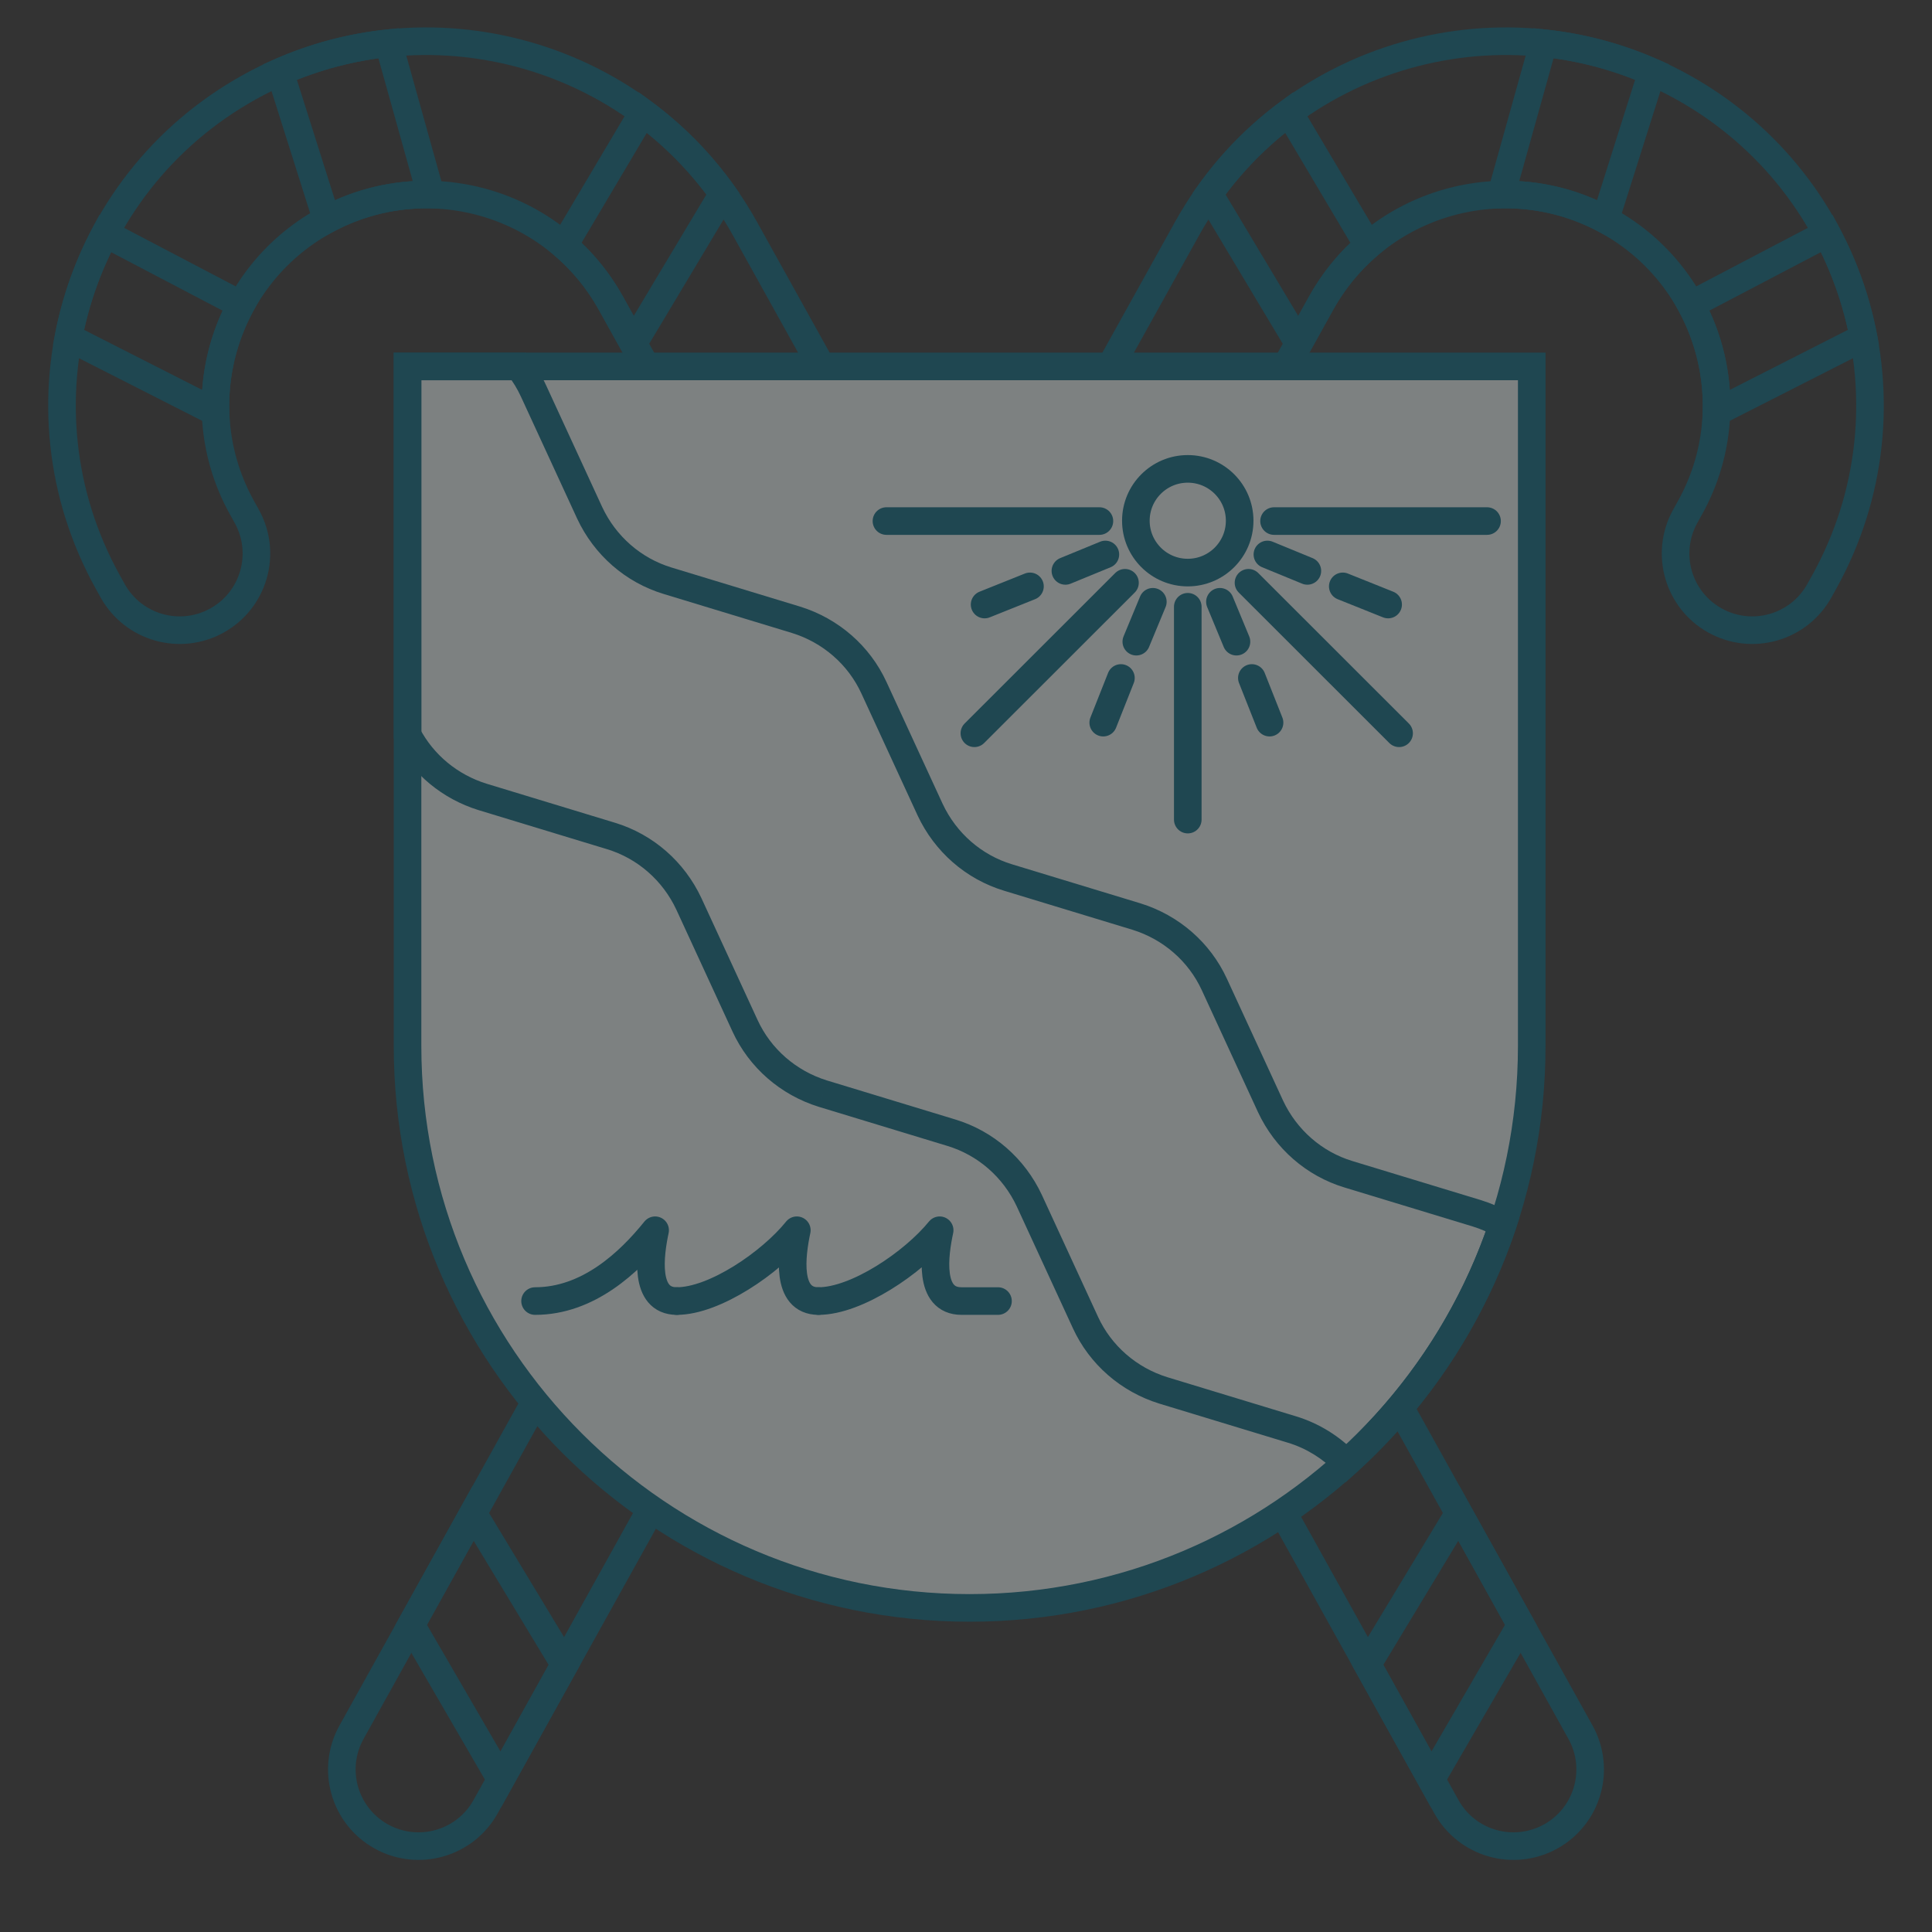 <svg width="280" height="280" viewBox="0 0 280 280" fill="none" xmlns="http://www.w3.org/2000/svg">
<rect x="0" y="0" width="280" height="280" fill="#333333" stroke="none"/>
<g opacity="0.4" clip-path="url(#clip0_4676_9540)">
<path fill-rule="evenodd" clip-rule="evenodd" d="M172.038 33.133C186.196 7.654 218.342 -1.53 243.837 12.619C269.333 26.768 278.523 58.892 264.365 84.371L263.674 85.613C260.694 90.977 253.926 92.91 248.559 89.932C243.191 86.953 241.257 80.19 244.237 74.826L244.928 73.584C253.124 58.833 247.804 40.235 233.043 32.043C218.283 23.852 199.672 29.169 191.475 43.92L70.379 261.837C67.399 267.201 60.631 269.134 55.264 266.156C49.896 263.177 47.961 256.414 50.942 251.05L172.038 33.133Z" stroke="#00637E" stroke-width="4"/>
<path d="M248.763 59.732L246.764 59.669L246.658 63.045L249.669 61.514L248.763 59.732ZM245.066 44.162L244.137 42.391L242.34 43.333L243.308 45.116L245.066 44.162ZM264.757 33.838L266.521 32.895L265.585 31.145L263.828 32.066L264.757 33.838ZM270.077 48.895L270.984 50.677L272.324 49.996L272.042 48.52L270.077 48.895ZM239.424 10.428L241.331 11.031L241.873 9.32L240.23 8.597L239.424 10.428ZM232.654 31.83L231.708 33.592L233.833 34.732L234.56 32.433L232.654 31.83ZM217.559 28.202L215.633 27.664L214.908 30.261L217.603 30.202L217.559 28.202ZM223.69 6.254L223.896 4.265L222.217 4.09L221.763 5.716L223.69 6.254ZM198.267 35.578L199.57 37.095L200.843 36.001L199.987 34.557L198.267 35.578ZM186.825 16.292L188.545 15.272L187.417 13.371L185.638 14.682L186.825 16.292ZM191.475 43.919L193.223 44.89L191.475 43.919ZM188.215 49.786L186.498 50.813L188.279 53.788L189.963 50.758L188.215 49.786ZM175.225 28.082L173.597 26.921L172.837 27.986L173.509 29.109L175.225 28.082ZM81.822 241.245L83.57 242.216L84.133 241.203L83.533 240.211L81.822 241.245ZM68.573 219.321L70.285 218.286L68.501 215.333L66.825 218.349L68.573 219.321ZM59.58 235.504L57.832 234.533L57.28 235.526L57.85 236.508L59.58 235.504ZM72.573 257.887L70.844 258.891L72.612 261.936L74.322 258.859L72.573 257.887ZM250.762 59.794C250.943 54.007 249.571 48.273 246.824 43.209L243.308 45.116C245.719 49.56 246.923 54.593 246.764 59.669L250.762 59.794ZM245.995 45.934L265.686 35.609L263.828 32.066L244.137 42.391L245.995 45.934ZM262.993 34.781C265.425 39.33 267.149 44.22 268.113 49.269L272.042 48.52C271.003 43.075 269.144 37.801 266.521 32.895L262.993 34.781ZM269.171 47.112L247.856 57.949L249.669 61.514L270.984 50.677L269.171 47.112ZM237.518 9.824L230.747 31.226L234.56 32.433L241.331 11.031L237.518 9.824ZM233.599 30.067C228.485 27.323 222.95 26.083 217.515 26.203L217.603 30.202C222.367 30.097 227.218 31.183 231.708 33.592L233.599 30.067ZM219.485 28.74L225.616 6.792L221.763 5.716L215.633 27.664L219.485 28.74ZM223.483 8.243C228.602 8.775 233.706 10.097 238.619 12.258L240.23 8.597C234.93 6.265 229.422 4.839 223.896 4.265L223.483 8.243ZM199.987 34.557L188.545 15.272L185.105 17.313L196.547 36.599L199.987 34.557ZM196.964 34.061C194.118 36.505 191.652 39.483 189.727 42.947L193.223 44.89C194.915 41.846 197.078 39.235 199.57 37.095L196.964 34.061ZM189.727 42.947L186.466 48.815L189.963 50.758L193.223 44.89L189.727 42.947ZM173.509 29.109L186.498 50.813L189.931 48.759L176.942 27.055L173.509 29.109ZM176.854 29.243C180.016 24.806 183.797 21.008 188.011 17.902L185.638 14.682C181.09 18.035 177.008 22.134 173.597 26.921L176.854 29.243ZM83.533 240.211L70.285 218.286L66.862 220.355L80.11 242.279L83.533 240.211ZM61.328 236.476L70.322 220.292L66.825 218.349L57.832 234.533L61.328 236.476ZM57.85 236.508L70.844 258.891L74.303 256.883L61.31 234.5L57.85 236.508ZM80.073 240.273L70.825 256.916L74.322 258.859L83.57 242.216L80.073 240.273Z" fill="#00637E"/>
<path fill-rule="evenodd" clip-rule="evenodd" d="M107.963 33.133C93.805 7.654 61.659 -1.53 36.164 12.619C10.668 26.768 1.478 58.892 15.636 84.371L16.326 85.613C19.307 90.977 26.075 92.91 31.442 89.932C36.81 86.953 38.745 80.19 35.764 74.826L35.074 73.584C26.877 58.833 32.197 40.235 46.958 32.043C61.718 23.852 80.329 29.169 88.526 43.92L209.622 261.837C212.602 267.201 219.37 269.134 224.737 266.156C230.105 263.177 232.04 256.414 229.059 251.05L107.963 33.133Z" stroke="#00637E" stroke-width="4"/>
<path d="M31.236 59.734L33.235 59.672L33.341 63.048L30.33 61.517L31.236 59.734ZM34.934 44.165L35.862 42.394L37.659 43.336L36.691 45.119L34.934 44.165ZM15.242 33.84L13.479 32.898L14.414 31.148L16.171 32.069L15.242 33.84ZM9.922 48.897L9.015 50.68L7.675 49.999L7.957 48.522L9.922 48.897ZM40.572 10.432L38.665 11.036L38.124 9.325L39.766 8.602L40.572 10.432ZM47.343 31.835L48.289 33.597L46.163 34.737L45.436 32.438L47.343 31.835ZM62.437 28.206L64.363 27.668L65.088 30.264L62.393 30.205L62.437 28.206ZM56.306 6.258L56.1 4.269L57.779 4.094L58.233 5.72L56.306 6.258ZM81.728 35.578L80.426 37.096L79.152 36.002L80.008 34.558L81.728 35.578ZM93.17 16.293L91.45 15.272L92.578 13.372L94.357 14.683L93.17 16.293ZM88.524 43.922L90.272 42.951L88.524 43.922ZM91.782 49.785L93.498 50.812L91.718 53.787L90.034 50.757L91.782 49.785ZM104.771 28.081L106.399 26.92L107.159 27.985L106.487 29.108L104.771 28.081ZM198.174 241.242L196.425 242.213L195.862 241.2L196.462 240.207L198.174 241.242ZM211.422 219.317L209.71 218.283L211.494 215.33L213.17 218.346L211.422 219.317ZM220.415 235.501L222.163 234.53L222.715 235.523L222.145 236.505L220.415 235.501ZM207.422 257.884L209.151 258.888L207.384 261.933L205.673 258.855L207.422 257.884ZM29.237 59.797C29.056 54.009 30.428 48.275 33.176 43.212L36.691 45.119C34.28 49.563 33.077 54.596 33.235 59.672L29.237 59.797ZM34.005 45.937L14.313 35.612L16.171 32.069L35.862 42.394L34.005 45.937ZM17.006 34.783C14.574 39.332 12.85 44.223 11.886 49.272L7.957 48.522C8.996 43.078 10.855 37.804 13.479 32.898L17.006 34.783ZM10.828 47.114L32.143 57.951L30.33 61.517L9.015 50.68L10.828 47.114ZM42.479 9.829L49.25 31.231L45.436 32.438L38.665 11.036L42.479 9.829ZM46.397 30.072C51.511 27.328 57.046 26.087 62.48 26.206L62.393 30.205C57.63 30.101 52.779 31.188 48.289 33.597L46.397 30.072ZM60.511 28.744L54.38 6.796L58.233 5.72L64.363 27.668L60.511 28.744ZM56.513 8.247C51.394 8.779 46.29 10.101 41.377 12.263L39.766 8.602C45.066 6.27 50.574 4.843 56.1 4.269L56.513 8.247ZM80.008 34.558L91.45 15.272L94.89 17.313L83.449 36.599L80.008 34.558ZM83.031 34.061C85.878 36.505 88.346 39.486 90.272 42.951L86.776 44.894C85.083 41.848 82.919 39.237 80.426 37.096L83.031 34.061ZM90.272 42.951L93.53 48.813L90.034 50.757L86.776 44.894L90.272 42.951ZM106.487 29.108L93.498 50.812L90.066 48.758L103.054 27.054L106.487 29.108ZM103.142 29.242C99.979 24.806 96.198 21.009 91.984 17.903L94.357 14.683C98.906 18.035 102.987 22.134 106.399 26.92L103.142 29.242ZM196.462 240.207L209.71 218.283L213.133 220.352L199.885 242.276L196.462 240.207ZM218.667 236.473L209.673 220.289L213.17 218.346L222.163 234.53L218.667 236.473ZM222.145 236.505L209.151 258.888L205.692 256.88L218.685 234.497L222.145 236.505ZM199.922 240.27L209.17 256.912L205.673 258.855L196.425 242.213L199.922 240.27Z" fill="#00637E"/>
<path d="M59.063 53.105H221.992V151.565C221.992 196.557 185.52 233.03 140.528 233.03C95.536 233.03 59.063 196.557 59.063 151.565V53.105Z" fill="#EBF5F6" stroke="#00637E" stroke-width="4"/>
<path d="M77.547 188.559C85.224 188.559 91.151 183.008 94.945 178.297C94.183 181.857 93.299 188.559 98.084 188.559" stroke="#00637E" stroke-width="4" stroke-linecap="round" stroke-linejoin="round"/>
<path d="M98.084 188.559C103.557 188.559 111.688 183.008 115.482 178.297C114.72 181.857 113.837 188.559 118.621 188.559" stroke="#00637E" stroke-width="4" stroke-linecap="round" stroke-linejoin="round"/>
<path d="M118.622 188.559C124.147 188.559 132.353 183.008 136.183 178.297C135.413 181.857 134.522 188.559 139.351 188.559H144.636" stroke="#00637E" stroke-width="4" stroke-linecap="round" stroke-linejoin="round"/>
<path d="M59.06 53.109V51.109H57.06V53.109H59.06ZM75.162 53.109L76.741 51.882L76.14 51.109H75.162V53.109ZM59.06 106.508H57.06V107.002L57.29 107.439L59.06 106.508ZM69.93 115.492L69.339 117.403L69.349 117.406L69.93 115.492ZM88.542 121.151L87.96 123.065L87.962 123.065L88.542 121.151ZM99.836 130.997L101.653 130.16L101.648 130.15L99.836 130.997ZM107.974 148.656L109.791 147.82L109.79 147.819L107.974 148.656ZM119.268 158.501L118.676 160.411L118.686 160.414L119.268 158.501ZM137.879 164.16L137.297 166.074L137.299 166.074L137.879 164.16ZM149.173 174.006L150.99 173.169L150.985 173.159L149.173 174.006ZM157.311 191.664L159.128 190.829L159.127 190.827L157.311 191.664ZM168.605 201.51L168.013 203.42L168.023 203.423L168.605 201.51ZM187.216 207.169L186.634 209.083L186.636 209.083L187.216 207.169ZM195.114 212.039L193.667 213.42L195.01 214.828L196.455 213.523L195.114 212.039ZM217.786 177.47L219.682 178.105L220.204 176.548L218.778 175.733L217.786 177.47ZM214.038 175.842L214.63 173.932L214.62 173.929L214.038 175.842ZM195.426 170.183L196.008 168.27L196.006 168.269L195.426 170.183ZM184.132 160.338L182.316 161.175L182.32 161.184L184.132 160.338ZM175.995 142.679L174.177 143.514L174.178 143.516L175.995 142.679ZM164.701 132.833L165.292 130.923L165.283 130.92L164.701 132.833ZM146.089 127.174L146.671 125.261L146.669 125.26L146.089 127.174ZM134.795 117.329L132.979 118.166L132.983 118.175L134.795 117.329ZM126.658 99.67L124.84 100.505L124.841 100.507L126.658 99.67ZM115.364 89.825L115.955 87.914L115.945 87.911L115.364 89.825ZM96.752 84.165L97.334 82.252L97.332 82.251L96.752 84.165ZM85.458 74.32L83.641 75.157L83.646 75.166L85.458 74.32ZM77.321 56.661L75.503 57.496L75.504 57.498L77.321 56.661ZM59.06 55.109H75.162V51.109H59.06V55.109ZM61.06 106.508V53.109H57.06V106.508H61.06ZM57.29 107.439C59.794 112.201 64.123 115.787 69.339 117.403L70.522 113.582C66.308 112.276 62.834 109.387 60.831 105.577L57.29 107.439ZM69.349 117.406L87.96 123.065L89.124 119.238L70.512 113.579L69.349 117.406ZM87.962 123.065C92.377 124.403 96.035 127.585 98.024 131.843L101.648 130.15C99.185 124.879 94.641 120.91 89.122 119.237L87.962 123.065ZM98.02 131.834L106.157 149.493L109.79 147.819L101.653 130.16L98.02 131.834ZM106.156 149.491C108.564 154.728 113.116 158.689 118.676 160.411L119.859 156.591C115.367 155.199 111.716 152.009 109.791 147.82L106.156 149.491ZM118.686 160.414L137.297 166.074L138.461 162.247L119.849 156.587L118.686 160.414ZM137.299 166.074C141.714 167.412 145.372 170.594 147.361 174.852L150.985 173.159C148.522 167.888 143.978 163.919 138.459 162.246L137.299 166.074ZM147.357 174.843L155.494 192.501L159.127 190.827L150.99 173.169L147.357 174.843ZM155.493 192.5C157.901 197.737 162.453 201.698 168.013 203.42L169.196 199.599C164.704 198.208 161.053 195.017 159.128 190.829L155.493 192.5ZM168.023 203.423L186.634 209.083L187.798 205.256L169.186 199.596L168.023 203.423ZM186.636 209.083C189.331 209.9 191.744 211.404 193.667 213.42L196.561 210.658C194.17 208.152 191.164 206.276 187.796 205.255L186.636 209.083ZM215.889 176.834C211.503 189.925 203.799 201.499 193.773 210.555L196.455 213.523C206.98 204.015 215.073 191.861 219.682 178.105L215.889 176.834ZM218.778 175.733C217.478 174.99 216.089 174.384 214.63 173.932L213.446 177.753C214.625 178.118 215.746 178.607 216.793 179.206L218.778 175.733ZM214.62 173.929L196.008 168.27L194.844 172.096L213.456 177.756L214.62 173.929ZM196.006 168.269C191.592 166.931 187.933 163.749 185.944 159.491L182.32 161.184C184.783 166.456 189.328 170.425 194.846 172.097L196.006 168.269ZM185.949 159.501L177.811 141.842L174.178 143.516L182.316 161.175L185.949 159.501ZM177.812 141.844C175.404 136.606 170.852 132.645 165.292 130.923L164.109 134.744C168.601 136.136 172.252 139.326 174.177 143.514L177.812 141.844ZM165.283 130.92L146.671 125.261L145.507 129.088L164.119 134.747L165.283 130.92ZM146.669 125.26C142.254 123.922 138.596 120.74 136.607 116.482L132.983 118.175C135.446 123.447 139.991 127.416 145.509 129.088L146.669 125.26ZM136.611 116.492L128.474 98.833L124.841 100.507L132.979 118.166L136.611 116.492ZM128.475 98.835C126.067 93.597 121.515 89.636 115.955 87.914L114.772 91.735C119.264 93.127 122.915 96.317 124.84 100.505L128.475 98.835ZM115.945 87.911L97.334 82.252L96.17 86.079L114.782 91.738L115.945 87.911ZM97.332 82.251C92.917 80.913 89.259 77.731 87.27 73.473L83.646 75.166C86.109 80.438 90.653 84.407 96.172 86.079L97.332 82.251ZM87.274 73.483L79.137 55.824L75.504 57.498L83.642 75.157L87.274 73.483ZM79.138 55.826C78.488 54.412 77.681 53.091 76.741 51.882L73.583 54.337C74.337 55.307 74.983 56.365 75.503 57.496L79.138 55.826Z" fill="#00637E"/>
<path d="M179.661 75.468C179.661 79.618 176.295 82.983 172.14 82.983C167.984 82.983 164.618 79.618 164.618 75.468C164.618 71.319 167.984 67.953 172.14 67.953C176.295 67.953 179.661 71.319 179.661 75.468Z" stroke="#00637E" stroke-width="4"/>
<path d="M128.471 75.516H159.335" stroke="#00637E" stroke-width="4" stroke-linecap="round"/>
<path d="M184.647 75.516H215.512" stroke="#00637E" stroke-width="4" stroke-linecap="round"/>
<path d="M183.681 80.359L189.473 82.739" stroke="#00637E" stroke-width="4" stroke-linecap="round"/>
<path d="M194.605 84.981L201.178 87.614" stroke="#00637E" stroke-width="4" stroke-linecap="round"/>
<path d="M176.802 87.215L179.198 92.996" stroke="#00637E" stroke-width="4" stroke-linecap="round"/>
<path d="M181.429 98.258L183.992 104.73" stroke="#00637E" stroke-width="4" stroke-linecap="round"/>
<path d="M160.198 80.359L154.406 82.739" stroke="#00637E" stroke-width="4" stroke-linecap="round"/>
<path d="M149.27 84.981L142.697 87.614" stroke="#00637E" stroke-width="4" stroke-linecap="round"/>
<path d="M167.078 87.215L164.682 92.996" stroke="#00637E" stroke-width="4" stroke-linecap="round"/>
<path d="M162.452 98.258L159.889 104.73" stroke="#00637E" stroke-width="4" stroke-linecap="round"/>
<path d="M180.942 84.461L202.767 106.271" stroke="#00637E" stroke-width="4" stroke-linecap="round"/>
<path d="M163.041 84.461L141.216 106.271" stroke="#00637E" stroke-width="4" stroke-linecap="round"/>
<path d="M172.142 87.938L172.142 118.782" stroke="#00637E" stroke-width="4" stroke-linecap="round"/>
</g>
<defs>
<clipPath id="clip0_4676_9540">
<rect width="280" height="280" fill="white"/>
</clipPath>
</defs>
</svg>
